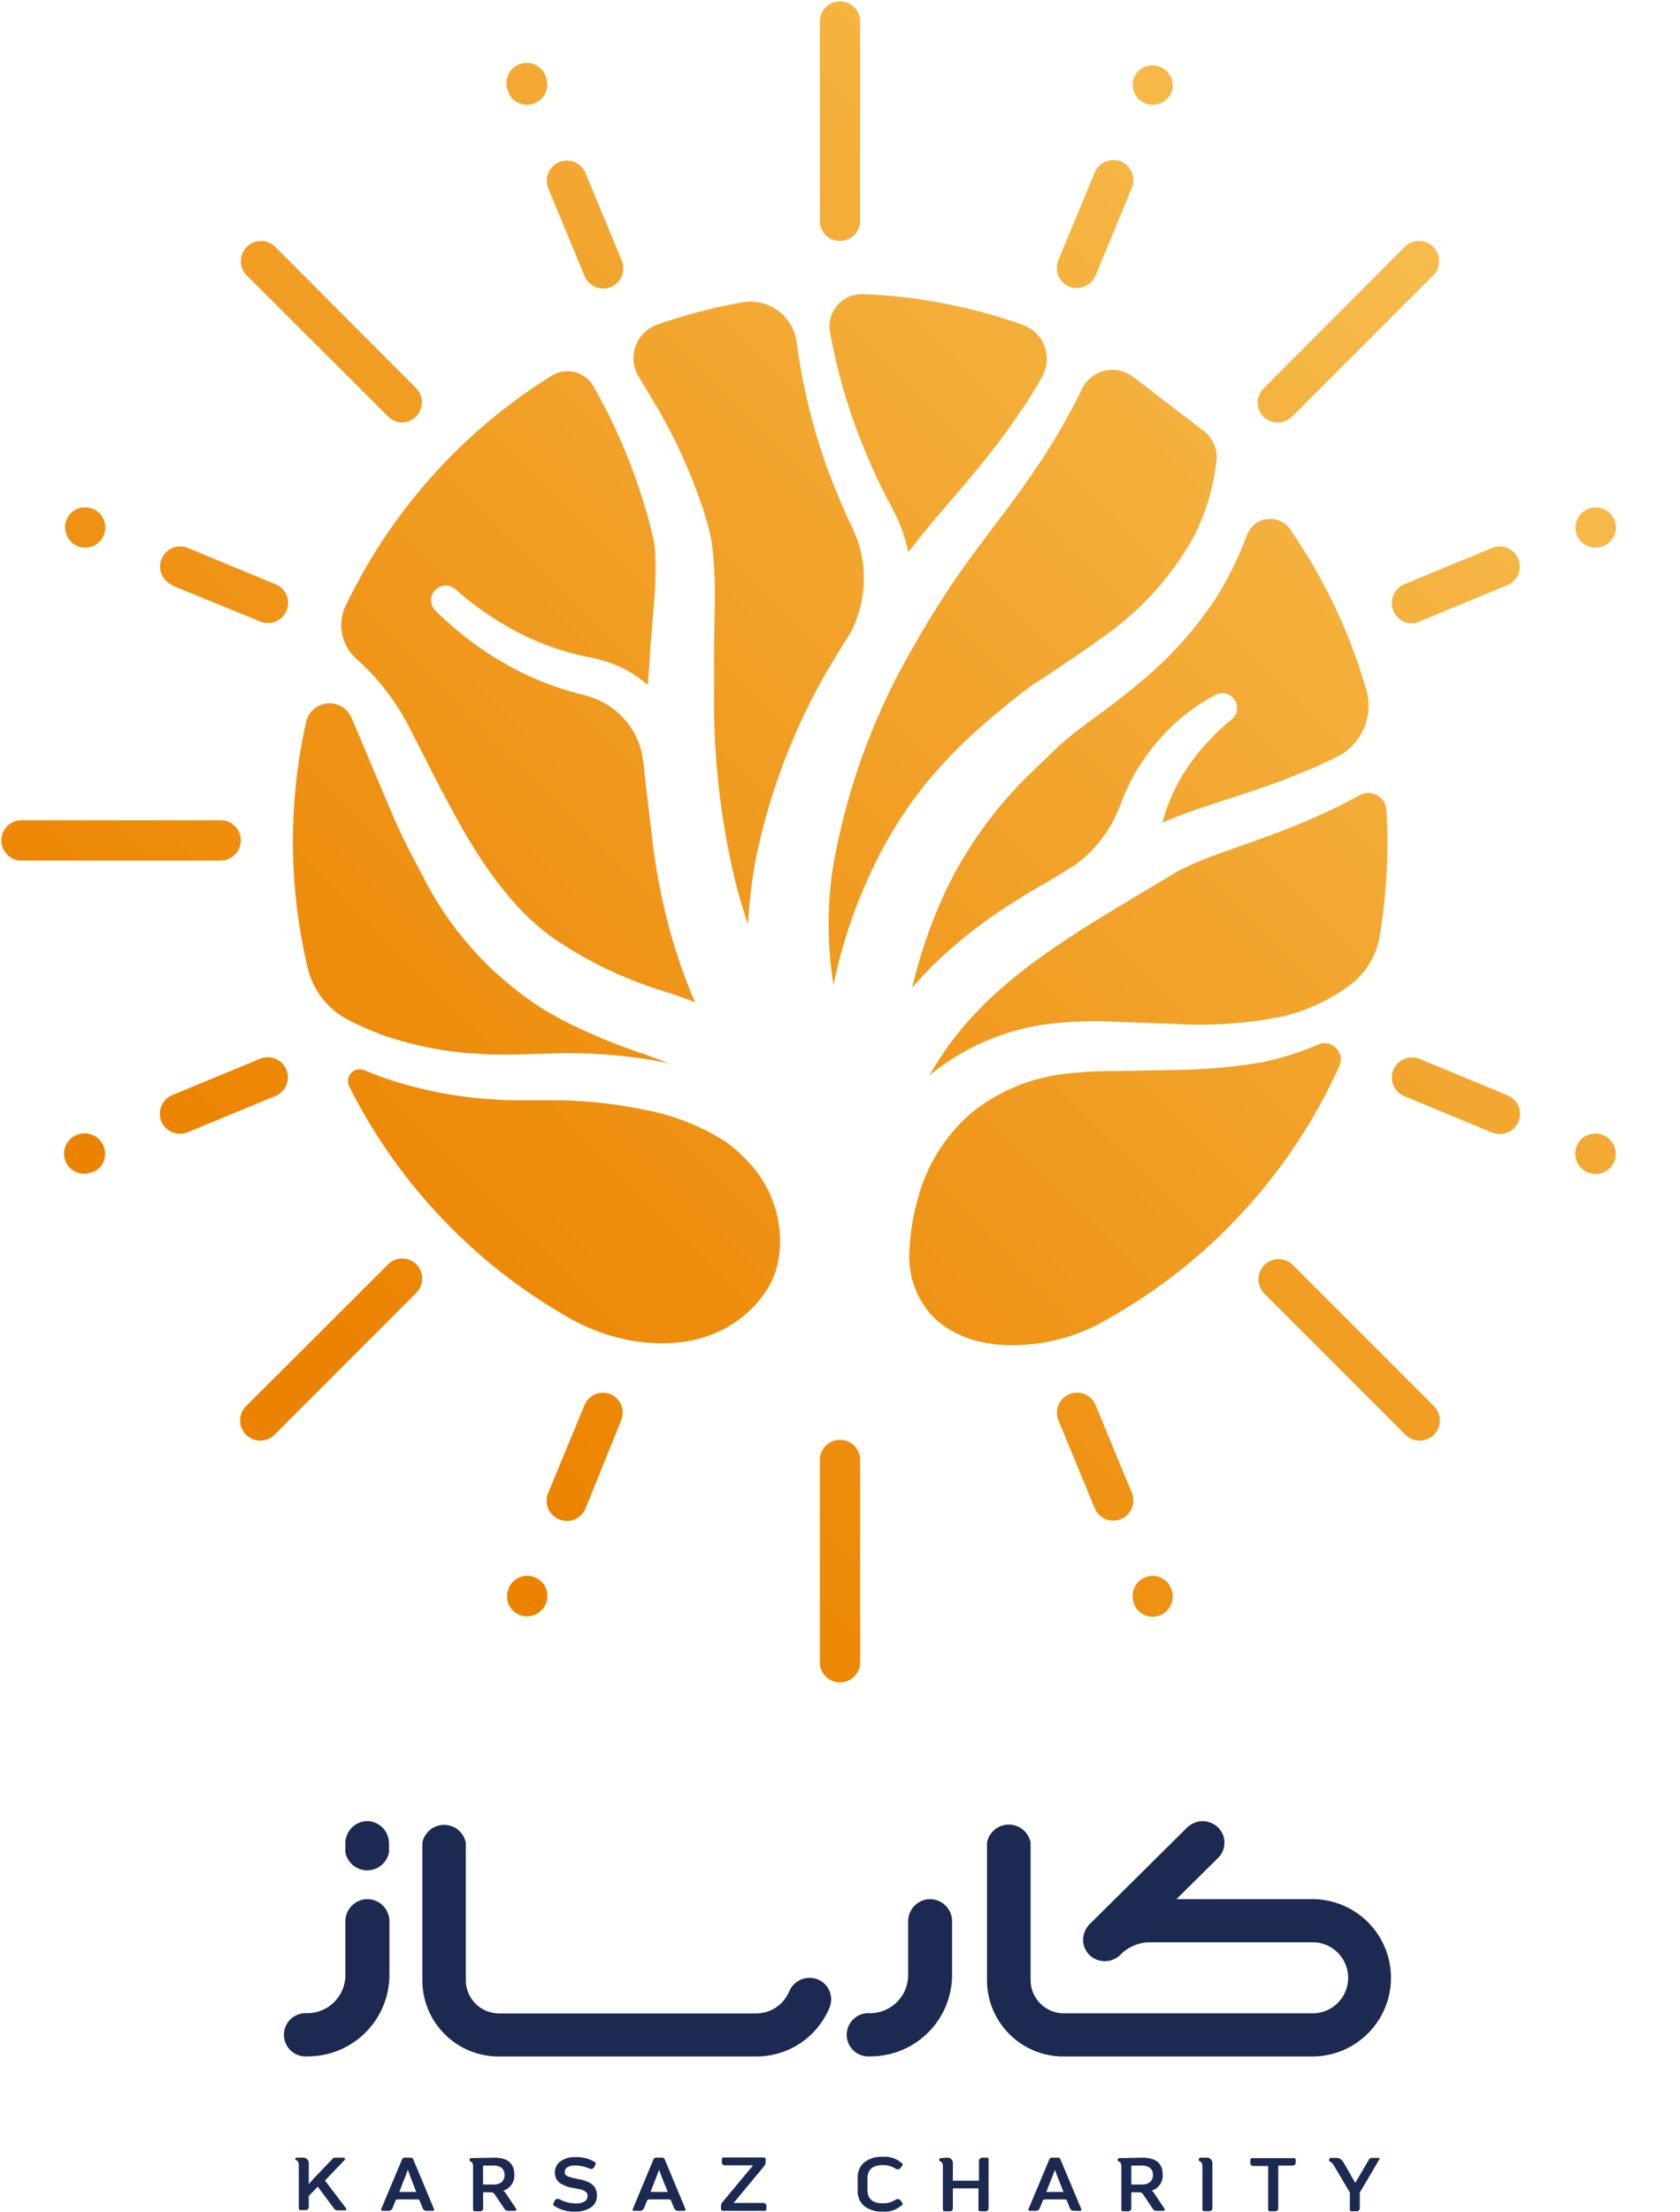 <svg id="Dastane_Ma" data-name="Dastane Ma" xmlns="http://www.w3.org/2000/svg" xmlns:xlink="http://www.w3.org/1999/xlink" viewBox="0 0 151.47 199.31"><defs><style>.cls-1{fill:url(#linear-gradient);}.cls-2{fill:url(#linear-gradient-2);}.cls-3{fill:url(#linear-gradient-3);}.cls-4{fill:url(#linear-gradient-4);}.cls-5{fill:url(#linear-gradient-5);}.cls-6{fill:url(#linear-gradient-6);}.cls-7{fill:url(#linear-gradient-7);}.cls-8{fill:url(#linear-gradient-8);}.cls-9{fill:url(#linear-gradient-9);}.cls-10{fill:url(#linear-gradient-10);}.cls-11{fill:url(#linear-gradient-11);}.cls-12{fill:url(#linear-gradient-12);}.cls-13{fill:url(#linear-gradient-13);}.cls-14{fill:url(#linear-gradient-14);}.cls-15{fill:url(#linear-gradient-15);}.cls-16{fill:url(#linear-gradient-16);}.cls-17{fill:url(#linear-gradient-17);}.cls-18{fill:url(#linear-gradient-18);}.cls-19{fill:url(#linear-gradient-19);}.cls-20{fill:url(#linear-gradient-20);}.cls-21{fill:url(#linear-gradient-21);}.cls-22{fill:url(#linear-gradient-22);}.cls-23{fill:url(#linear-gradient-23);}.cls-24{fill:url(#linear-gradient-24);}.cls-25{fill:url(#linear-gradient-25);}.cls-26{fill:url(#linear-gradient-26);}.cls-27{fill:url(#linear-gradient-27);}.cls-28{fill:url(#linear-gradient-29);}.cls-29{fill:url(#linear-gradient-30);}.cls-30{fill:url(#linear-gradient-31);}.cls-31{fill:url(#linear-gradient-32);}.cls-32{fill:url(#linear-gradient-33);}.cls-33{fill:#1c2a52;}</style><linearGradient id="linear-gradient" x1="139.16" y1="-19.73" x2="15.12" y2="104.32" gradientUnits="userSpaceOnUse"><stop offset="0" stop-color="#f9cb60"/><stop offset="1" stop-color="#ec8300"/></linearGradient><linearGradient id="linear-gradient-2" x1="176.9" y1="18.01" x2="52.85" y2="142.06" xlink:href="#linear-gradient"/><linearGradient id="linear-gradient-3" x1="166.82" y1="7.94" x2="42.78" y2="131.98" xlink:href="#linear-gradient"/><linearGradient id="linear-gradient-4" x1="141.51" y1="-17.38" x2="17.46" y2="106.67" xlink:href="#linear-gradient"/><linearGradient id="linear-gradient-5" x1="138.1" y1="-20.79" x2="14.05" y2="103.26" xlink:href="#linear-gradient"/><linearGradient id="linear-gradient-6" x1="153.52" y1="-5.37" x2="29.47" y2="118.68" xlink:href="#linear-gradient"/><linearGradient id="linear-gradient-7" x1="138.13" y1="-20.76" x2="14.08" y2="103.29" xlink:href="#linear-gradient"/><linearGradient id="linear-gradient-8" x1="158" y1="-0.89" x2="33.95" y2="123.15" xlink:href="#linear-gradient"/><linearGradient id="linear-gradient-9" x1="181.73" y1="22.84" x2="57.69" y2="146.89" xlink:href="#linear-gradient"/><linearGradient id="linear-gradient-10" x1="115.91" y1="-42.98" x2="-8.14" y2="81.07" xlink:href="#linear-gradient"/><linearGradient id="linear-gradient-11" x1="194.45" y1="35.56" x2="70.4" y2="159.61" xlink:href="#linear-gradient"/><linearGradient id="linear-gradient-12" x1="203.33" y1="44.44" x2="79.28" y2="168.49" xlink:href="#linear-gradient"/><linearGradient id="linear-gradient-13" x1="107.01" y1="-51.88" x2="-17.04" y2="72.17" xlink:href="#linear-gradient"/><linearGradient id="linear-gradient-14" x1="138.91" y1="-19.98" x2="14.87" y2="104.07" xlink:href="#linear-gradient"/><linearGradient id="linear-gradient-15" x1="171.45" y1="12.56" x2="47.4" y2="136.6" xlink:href="#linear-gradient"/><linearGradient id="linear-gradient-16" x1="175.13" y1="16.24" x2="51.08" y2="140.28" xlink:href="#linear-gradient"/><linearGradient id="linear-gradient-17" x1="135.23" y1="-23.66" x2="11.18" y2="100.39" xlink:href="#linear-gradient"/><linearGradient id="linear-gradient-18" x1="138.91" y1="-19.98" x2="14.87" y2="104.07" xlink:href="#linear-gradient"/><linearGradient id="linear-gradient-19" x1="171.45" y1="12.56" x2="47.4" y2="136.6" xlink:href="#linear-gradient"/><linearGradient id="linear-gradient-20" x1="175.12" y1="16.23" x2="51.07" y2="140.28" xlink:href="#linear-gradient"/><linearGradient id="linear-gradient-21" x1="135.22" y1="-23.67" x2="11.18" y2="100.38" xlink:href="#linear-gradient"/><linearGradient id="linear-gradient-22" x1="194.45" y1="35.56" x2="70.4" y2="159.61" xlink:href="#linear-gradient"/><linearGradient id="linear-gradient-23" x1="115.91" y1="-42.98" x2="-8.14" y2="81.07" xlink:href="#linear-gradient"/><linearGradient id="linear-gradient-24" x1="107.03" y1="-51.86" x2="-17.02" y2="72.18" xlink:href="#linear-gradient"/><linearGradient id="linear-gradient-25" x1="203.35" y1="44.46" x2="79.3" y2="168.5" xlink:href="#linear-gradient"/><linearGradient id="linear-gradient-26" x1="187.62" y1="28.73" x2="63.57" y2="152.78" xlink:href="#linear-gradient"/><linearGradient id="linear-gradient-27" x1="122.74" y1="-36.15" x2="-1.31" y2="87.9" xlink:href="#linear-gradient"/><linearGradient id="linear-gradient-29" x1="122.74" y1="-36.15" x2="-1.31" y2="87.9" xlink:href="#linear-gradient"/><linearGradient id="linear-gradient-30" x1="201.05" y1="42.16" x2="77.01" y2="166.21" xlink:href="#linear-gradient"/><linearGradient id="linear-gradient-31" x1="109.3" y1="-49.59" x2="-14.74" y2="74.46" xlink:href="#linear-gradient"/><linearGradient id="linear-gradient-32" x1="155.18" y1="-3.71" x2="31.13" y2="120.34" xlink:href="#linear-gradient"/><linearGradient id="linear-gradient-33" x1="155.18" y1="-3.71" x2="31.13" y2="120.34" xlink:href="#linear-gradient"/></defs><path class="cls-1" d="M59,36.3a47.51,47.51,0,0,1,3.94,8.3c.28.72.51,1.46.73,2.21a13.8,13.8,0,0,1,.56,2.54,37,37,0,0,1,.22,4.74l-.07,4.41c0,1.36,0,3,0,4.33a69,69,0,0,0,1.92,16.62c.33,1.3.71,2.59,1.14,3.85a45.07,45.07,0,0,1,.76-6.16A56.29,56.29,0,0,1,75.33,59.2a.08.08,0,0,0,0,0l.07-.11.06-.1c.39-.64.78-1.28,1.19-1.91a9.64,9.64,0,0,0,.77-1.88A10.44,10.44,0,0,0,77.83,51a11.37,11.37,0,0,0-.43-2.07,18.7,18.7,0,0,0-.91-2.12q-1.09-2.4-2-4.87a55.54,55.54,0,0,1-2.67-11.13,4.2,4.2,0,0,0-4.92-3.56,48.52,48.52,0,0,0-7.62,2,3.2,3.2,0,0,0-1.73,4.64Z"/><path class="cls-2" d="M122.59,71.66c-1.22.67-2.46,1.29-3.72,1.85-2.89,1.31-5.88,2.32-8.72,3.33a30.62,30.62,0,0,0-3.92,1.65l-3.9,2.33C97.12,83.94,92,87.07,88.12,91.13a27.87,27.87,0,0,0-4.32,5.8l.44-.37a21.09,21.09,0,0,1,10.87-4.35,35,35,0,0,1,5.57-.13l5.23.19a37.6,37.6,0,0,0,9.93-.72,16.46,16.46,0,0,0,5.82-2.74,6.86,6.86,0,0,0,2.7-4.3A49.74,49.74,0,0,0,125,73,1.63,1.63,0,0,0,122.59,71.66Z"/><path class="cls-3" d="M102.7,61.56c-1.79,1.52-3.69,2.87-5.43,4.17-.43.33-.85.65-1.22,1a6.22,6.22,0,0,0-.53.45l-.59.56L92.59,70a37,37,0,0,0-7.16,9.94A44,44,0,0,0,82.25,89c.58-.67,1.18-1.32,1.79-1.94a44,44,0,0,1,7.73-6c1-.64,2.07-1.25,3.11-1.85l1.4-.86a10,10,0,0,0,2-1.55A12.07,12.07,0,0,0,101,72.57a18.61,18.61,0,0,1,3.4-5.8,18.1,18.1,0,0,1,5.18-4.15,1.32,1.32,0,0,1,1.8.55,1.34,1.34,0,0,1-.32,1.65l-.11.09a18.63,18.63,0,0,0-2,1.9A17,17,0,0,0,107.17,69a15.93,15.93,0,0,0-2.3,4.9c0,.09-.07.17-.1.26a38.53,38.53,0,0,1,3.93-1.49c3-1,5.81-1.84,8.55-3,1.14-.45,2.25-.94,3.33-1.49a5.14,5.14,0,0,0,2.61-6,49.24,49.24,0,0,0-6.55-14l-.3-.45a2.21,2.21,0,0,0-3.9.47,33.66,33.66,0,0,1-2.63,5.42A34,34,0,0,1,102.7,61.56Z"/><path class="cls-4" d="M52.19,92.65c-1-.45-2-1-3-1.58A30.31,30.31,0,0,1,38,78.71c-1.05-1.9-2-3.82-2.8-5.74l-1.23-2.89-1.18-2.82-1.1-2.58a2.16,2.16,0,0,0-4.09.39,49.28,49.28,0,0,0,.16,22.22,7.1,7.1,0,0,0,3.59,4.59,26,26,0,0,0,3.29,1.44,31.39,31.39,0,0,0,7.77,1.6c.66,0,1.32.11,2,.11s1.33,0,2,0l4.23-.12a45.61,45.61,0,0,1,8.82.74l.88.19c-.67-.26-1.34-.52-2-.76A53.57,53.57,0,0,1,52.19,92.65Z"/><path class="cls-5" d="M74.83,29.9A51.45,51.45,0,0,0,78,40.64c.62,1.51,1.3,3,2.06,4.44a21.44,21.44,0,0,1,1.2,2.48,15.46,15.46,0,0,1,.63,2.21c1-1.31,2.06-2.6,3.14-3.85,1.28-1.51,2.46-2.85,3.64-4.32s2.28-2.93,3.3-4.46c.71-1,1.38-2.11,2-3.21a3.26,3.26,0,0,0-1.79-4.67,48.84,48.84,0,0,0-11.39-2.55c-.82-.08-1.83-.16-2.93-.2A2.91,2.91,0,0,0,74.83,29.9Z"/><path class="cls-6" d="M88.41,65.52c.88-.79,1.79-1.53,2.65-2.23l.67-.54q.4-.33.78-.6c.5-.38,1-.71,1.47-1,1.91-1.28,3.7-2.45,5.41-3.71a27,27,0,0,0,8.2-9,20.08,20.08,0,0,0,2.09-6.88,3,3,0,0,0-1.15-2.72l-6.34-4.86A3.07,3.07,0,0,0,97.57,35c-.7,1.46-1.47,2.87-2.28,4.24-1,1.7-2.11,3.32-3.24,4.91s-2.37,3.16-3.45,4.64a79.26,79.26,0,0,0-6.13,9.29,59.6,59.6,0,0,0-7.39,20.2,34.31,34.31,0,0,0,.07,10.47h0a45.72,45.72,0,0,1,4.29-12,39,39,0,0,1,4-6.1A43.16,43.16,0,0,1,88.41,65.52Z"/><path class="cls-7" d="M32.15,59.38a21.36,21.36,0,0,1,4.63,5.92l2.82,5.53c.95,1.79,1.89,3.57,2.92,5.24a36.21,36.21,0,0,0,3.34,4.69,21.34,21.34,0,0,0,4,3.76,36.64,36.64,0,0,0,10.27,4.89c.85.27,1.69.58,2.53.9,0-.11-.1-.22-.14-.33a49.47,49.47,0,0,1-2.82-9c-.41-1.87-.71-3.74-.93-5.61v0l-.05-.48c0-.26-.07-.52-.09-.78l-.33-2.76-.23-2c0-.32-.08-.72-.12-1a4.87,4.87,0,0,0-.15-.76A6.93,6.93,0,0,0,53.76,63a11.88,11.88,0,0,0-1.71-.52c-.7-.19-1.39-.39-2.06-.64a26.25,26.25,0,0,1-3.91-1.73,30.22,30.22,0,0,1-6.79-5.05,1.32,1.32,0,0,1,1.8-1.94h0a27.73,27.73,0,0,0,6.37,4.24A23.67,23.67,0,0,0,51,58.71c.6.18,1.21.33,1.82.46a15.27,15.27,0,0,1,2.18.56,10.3,10.3,0,0,1,3.4,2c.08-1.16.19-2.24.24-3.47L59,53.9a34.71,34.71,0,0,0,.08-4,8.09,8.09,0,0,0-.28-1.76c-.15-.67-.31-1.34-.52-2a51.3,51.3,0,0,0-4.76-11.3,2.69,2.69,0,0,0-3.75-1A49.68,49.68,0,0,0,31.2,54.52,4.05,4.05,0,0,0,32.15,59.38Z"/><path class="cls-8" d="M65.45,102.91a20.14,20.14,0,0,0-7-2.83,41.43,41.43,0,0,0-7.93-.93l-4.2,0c-.73,0-1.47-.06-2.2-.1s-1.47-.12-2.2-.22a36.62,36.62,0,0,1-5-1,29.31,29.31,0,0,1-4.06-1.39,1.07,1.07,0,0,0-1.37,1.47,49.59,49.59,0,0,0,19.68,20.77,17.48,17.48,0,0,0,6.49,2.24c6.14.77,9.45-2,11-4a7.61,7.61,0,0,0,1.47-3.12h0a10.16,10.16,0,0,0,.2-1.67,10.35,10.35,0,0,0-3-7.56A11.85,11.85,0,0,0,65.45,102.91Z"/><path class="cls-9" d="M118.9,94.11a27.18,27.18,0,0,1-5.05,1.61,50.53,50.53,0,0,1-7.93.7l-5.28.1a36.38,36.38,0,0,0-4.92.29,16.23,16.23,0,0,0-8.29,3.61A15.39,15.39,0,0,0,82.76,108a20,20,0,0,0-.77,4.91,7.76,7.76,0,0,0,2.3,5.91C86,120.4,89,121.77,94,121a16.69,16.69,0,0,0,5.63-2,49.55,49.55,0,0,0,21.13-22.94A1.46,1.46,0,0,0,118.9,94.11Z"/><path class="cls-10" d="M49.42,16.94l3.27,7.9A1.82,1.82,0,0,0,54.37,26a1.87,1.87,0,0,0,.69-.13,1.82,1.82,0,0,0,1-2.38l-3.27-7.9a1.81,1.81,0,0,0-3.35,1.39Z"/><path class="cls-11" d="M102.05,134.53l-3.27-7.91A1.81,1.81,0,1,0,95.43,128l3.27,7.91a1.81,1.81,0,0,0,1.68,1.12,1.89,1.89,0,0,0,.69-.14A1.82,1.82,0,0,0,102.05,134.53Z"/><path class="cls-12" d="M103.25,142.14a1.82,1.82,0,0,0-1,2.36l0,.06a1.8,1.8,0,0,0,2.35,1,1.83,1.83,0,0,0,1-2.39A1.79,1.79,0,0,0,103.25,142.14Z"/><path class="cls-13" d="M45.85,8.34a1.77,1.77,0,0,0,1.66,1.1,1.93,1.93,0,0,0,.7-.13,1.84,1.84,0,0,0,1-2.4,1.82,1.82,0,1,0-3.36,1.38Z"/><path class="cls-14" d="M25.83,96.41a1.82,1.82,0,0,0-2.38-1l-7.9,3.27a1.81,1.81,0,0,0,.7,3.49,1.7,1.7,0,0,0,.69-.14l7.9-3.27A1.82,1.82,0,0,0,25.83,96.41Z"/><path class="cls-15" d="M125.64,55.06a1.82,1.82,0,0,0,1.68,1.12A1.67,1.67,0,0,0,128,56l7.91-3.27a1.81,1.81,0,0,0-1.39-3.35l-7.91,3.27A1.82,1.82,0,0,0,125.64,55.06Z"/><path class="cls-16" d="M143.82,49.35a1.63,1.63,0,0,0,.68-.14l.06,0a1.79,1.79,0,0,0,1-2.35,1.84,1.84,0,0,0-2.39-1,1.82,1.82,0,0,0,.69,3.5Z"/><path class="cls-17" d="M6.91,102.28a1.81,1.81,0,0,0,.69,3.49,1.87,1.87,0,0,0,.69-.13l.05,0a1.78,1.78,0,0,0,1-2.35A1.84,1.84,0,0,0,6.91,102.28Z"/><path class="cls-18" d="M96.41,25.83a1.84,1.84,0,0,0,2.37-1l3.27-7.9a1.81,1.81,0,1,0-3.35-1.39l-3.27,7.9A1.82,1.82,0,0,0,96.41,25.83Z"/><path class="cls-19" d="M55.06,125.64a1.82,1.82,0,0,0-2.37,1l-3.27,7.91a1.81,1.81,0,0,0,1,2.37,1.89,1.89,0,0,0,.69.14,1.82,1.82,0,0,0,1.68-1.12L56,128A1.81,1.81,0,0,0,55.06,125.64Z"/><path class="cls-20" d="M48.22,142.14a1.81,1.81,0,0,0-2.37,1l0,.05a1.79,1.79,0,0,0,1,2.34,1.74,1.74,0,0,0,.67.13,1.85,1.85,0,0,0,1.7-1.15A1.81,1.81,0,0,0,48.22,142.14Z"/><path class="cls-21" d="M103.26,9.31a1.74,1.74,0,0,0,.67.13,1.86,1.86,0,0,0,1.71-1.15,1.82,1.82,0,0,0-3.36-1.38l0,0A1.81,1.81,0,0,0,103.26,9.31Z"/><path class="cls-22" d="M135.92,98.7,128,95.43a1.81,1.81,0,0,0-1.39,3.35l7.91,3.27a1.67,1.67,0,0,0,.69.14,1.81,1.81,0,0,0,.7-3.49Z"/><path class="cls-23" d="M15.55,52.77,23.45,56a1.75,1.75,0,0,0,.7.14,1.81,1.81,0,0,0,.69-3.49l-7.9-3.27a1.81,1.81,0,0,0-1.39,3.35Z"/><path class="cls-24" d="M7,49.21a1.7,1.7,0,0,0,.69.14,1.82,1.82,0,0,0,.69-3.5l-.05,0a1.79,1.79,0,0,0-2.34,1A1.84,1.84,0,0,0,7,49.21Z"/><path class="cls-25" d="M144.56,102.28l-.06,0a1.79,1.79,0,0,0-2.34,1,1.84,1.84,0,0,0,1,2.38,1.87,1.87,0,0,0,.69.13,1.81,1.81,0,0,0,.69-3.49Z"/><path class="cls-26" d="M75.73,129.75a1.82,1.82,0,0,0-1.81,1.82v18.08a1.82,1.82,0,1,0,3.63,0V131.57A1.82,1.82,0,0,0,75.73,129.75Z"/><path class="cls-27" d="M75.73,21.71a1.81,1.81,0,0,0,1.82-1.81V1.81a1.82,1.82,0,0,0-3.63,0V19.9A1.81,1.81,0,0,0,75.73,21.71Z"/><path class="cls-26" d="M149.65,73.92H131.57a1.82,1.82,0,1,0,0,3.63h18.08a1.82,1.82,0,1,0,0-3.63Z"/><path class="cls-28" d="M21.71,75.73a1.81,1.81,0,0,0-1.81-1.81H1.81a1.82,1.82,0,0,0,0,3.63H19.9A1.81,1.81,0,0,0,21.71,75.73Z"/><path class="cls-29" d="M116.5,113.93a1.82,1.82,0,0,0-2.57,2.57l12.79,12.79a1.82,1.82,0,0,0,1.28.53,1.84,1.84,0,0,0,1.29-.53,1.82,1.82,0,0,0,0-2.57Z"/><path class="cls-30" d="M35,37.54a1.82,1.82,0,0,0,1.28.53A1.82,1.82,0,0,0,37.54,35L24.75,22.18a1.82,1.82,0,0,0-2.57,2.57Z"/><path class="cls-31" d="M115.22,38.07a1.84,1.84,0,0,0,1.28-.53l12.79-12.79a1.82,1.82,0,0,0-2.57-2.57L113.93,35a1.82,1.82,0,0,0,0,2.57A1.84,1.84,0,0,0,115.22,38.07Z"/><path class="cls-32" d="M35,113.93,22.18,126.72a1.82,1.82,0,0,0,0,2.57,1.82,1.82,0,0,0,2.57,0L37.54,116.5a1.84,1.84,0,0,0,0-2.57A1.82,1.82,0,0,0,35,113.93Z"/><path class="cls-33" d="M118.35,171.14H106.07l3.75-3.71a1.93,1.93,0,0,0,0-2.75,2,2,0,0,0-2.78,0l-8.67,8.59-.1.09a1.71,1.71,0,0,0-.21.26,1.93,1.93,0,0,0,.16,2.55,2,2,0,0,0,2.78,0l.09-.09a3.75,3.75,0,0,1,2.6-1.05h14.66a3.2,3.2,0,1,1,0,6.4H95.92a3,3,0,0,1-3-2.94V166.05a2,2,0,0,0-3.93,0v12.44a6.88,6.88,0,0,0,6.9,6.83h22.43a7.09,7.09,0,1,0,0-14.18Z"/><path class="cls-33" d="M73.72,178.37a2,2,0,0,0-2.56,1.07,3.22,3.22,0,0,1-3,2H45a3,3,0,0,1-3-2.94V166.05a2,2,0,0,0-3.92,0v12.44A6.87,6.87,0,0,0,45,185.32H68.17a7.12,7.12,0,0,0,6.62-4.41A1.94,1.94,0,0,0,73.72,178.37Z"/><path class="cls-33" d="M83.88,171.14a2,2,0,0,0-2,2V178a3.44,3.44,0,0,1-3.45,3.42,1.95,1.95,0,1,0,0,3.89A7.35,7.35,0,0,0,85.84,178v-4.87A2,2,0,0,0,83.88,171.14Z"/><path class="cls-33" d="M33.14,171.14a2,2,0,0,0-2,2V178a3.44,3.44,0,0,1-3.45,3.42,1.95,1.95,0,1,0,0,3.89A7.35,7.35,0,0,0,35.11,178v-4.87A2,2,0,0,0,33.14,171.14Z"/><path class="cls-33" d="M33.14,164.11a2,2,0,0,0-2,1.94v.87a2,2,0,0,0,3.93,0v-.87A2,2,0,0,0,33.14,164.11Z"/><path class="cls-33" d="M26.61,194.6a.16.16,0,0,1,.15-.16h.51a.5.5,0,0,1,.57.55v1.83l.39-.45L30,194.53a.22.22,0,0,1,.19-.09H31a.12.12,0,0,1,.08.2l-1.78,1.86L31.2,199a.12.12,0,0,1-.1.19h-.68a.34.34,0,0,1-.28-.14l-1.49-2-.81.84v1a.27.27,0,0,1-.27.27h-.48a.15.15,0,0,1-.15-.16v-3.85a.7.7,0,0,0-.08-.37.3.3,0,0,0-.15-.11.15.15,0,0,1-.1-.14Z"/><path class="cls-33" d="M36.46,194.44h.59a.24.24,0,0,1,.21.15l1.87,4.48a.12.12,0,0,1-.11.16h-.56a.37.37,0,0,1-.35-.24l-.27-.66a.18.18,0,0,0-.18-.13H35.85a.22.22,0,0,0-.2.13l-.26.66a.39.39,0,0,1-.35.24h-.56a.12.12,0,0,1-.11-.16l1.88-4.48A.24.24,0,0,1,36.46,194.44Zm1.07,3.09L37,196.15l-.23-.62-.23.62L36,197.53Z"/><path class="cls-33" d="M59.13,194.44h.59a.24.24,0,0,1,.21.15l1.87,4.48a.12.12,0,0,1-.11.16h-.56a.39.39,0,0,1-.35-.24l-.27-.66a.18.18,0,0,0-.18-.13H58.52a.21.21,0,0,0-.19.13l-.27.66a.39.39,0,0,1-.35.24h-.56a.11.11,0,0,1-.1-.16l1.87-4.48A.24.24,0,0,1,59.13,194.44Zm1.08,3.09-.56-1.38-.22-.62-.24.62-.54,1.38Z"/><path class="cls-33" d="M94.82,194.44h.58a.22.22,0,0,1,.21.15l1.88,4.48a.12.12,0,0,1-.11.16h-.56a.4.4,0,0,1-.36-.24l-.26-.66a.19.19,0,0,0-.19-.13H94.2a.22.22,0,0,0-.19.13l-.26.66a.4.4,0,0,1-.36.24h-.55a.12.12,0,0,1-.11-.16l1.88-4.48A.23.23,0,0,1,94.82,194.44Zm1.07,3.09-.55-1.38-.23-.62-.23.62-.55,1.38Z"/><path class="cls-33" d="M44.55,194.44c1.22,0,1.82.51,1.82,1.53a1.4,1.4,0,0,1-1,1.44.76.76,0,0,1,.23.24l.94,1.4a.12.12,0,0,1-.1.18h-.66a.33.33,0,0,1-.27-.14l-.91-1.35a.39.39,0,0,0-.37-.18h-.67V199a.27.27,0,0,1-.27.27h-.48a.16.16,0,0,1-.16-.16v-3.85a.71.71,0,0,0-.07-.37.38.38,0,0,0-.16-.11.16.16,0,0,1-.09-.14h0a.15.15,0,0,1,.15-.16Zm-1,2.42h.92a1.15,1.15,0,0,0,.76-.22.83.83,0,0,0,.26-.65.8.8,0,0,0-.26-.63,1.21,1.21,0,0,0-.76-.21h-.92Z"/><path class="cls-33" d="M103,194.44q1.83,0,1.83,1.53a1.41,1.41,0,0,1-1,1.44.59.59,0,0,1,.23.24l.94,1.4a.12.12,0,0,1-.09.18h-.66a.37.37,0,0,1-.28-.14l-.91-1.35a.38.38,0,0,0-.36-.18H102V199a.27.27,0,0,1-.27.27h-.48a.16.16,0,0,1-.15-.16v-3.85a.7.7,0,0,0-.08-.37.3.3,0,0,0-.15-.11.14.14,0,0,1-.1-.14h0a.16.16,0,0,1,.15-.16Zm-1,2.42h.93a1.1,1.1,0,0,0,.75-.22.8.8,0,0,0,.27-.65.77.77,0,0,0-.27-.63,1.16,1.16,0,0,0-.75-.21H102Z"/><path class="cls-33" d="M50,198.33a.32.32,0,0,1,.45-.14,3.14,3.14,0,0,0,.49.21,3.19,3.19,0,0,0,1,.16,1.43,1.43,0,0,0,.74-.16.47.47,0,0,0,.28-.44.61.61,0,0,0,0-.24.38.38,0,0,0-.14-.19.94.94,0,0,0-.18-.12.9.9,0,0,0-.27-.1l-.28-.06-.33-.07a3,3,0,0,1-1.3-.47,1.13,1.13,0,0,1-.43-.94,1.23,1.23,0,0,1,.5-1,2.17,2.17,0,0,1,1.32-.38,3.16,3.16,0,0,1,1.79.45.15.15,0,0,1,.06.19l-.11.23a.32.32,0,0,1-.42.17,2.36,2.36,0,0,0-.45-.16,3,3,0,0,0-.88-.13,1.29,1.29,0,0,0-.66.15.44.44,0,0,0-.25.41.54.54,0,0,0,0,.19A.37.37,0,0,0,51,196a.87.87,0,0,0,.18.11,1,1,0,0,0,.24.09l.26.07.3.06.3.07a3,3,0,0,1,.56.15,2.21,2.21,0,0,1,.48.25,1.15,1.15,0,0,1,.37.42,1.54,1.54,0,0,1,.13.63,1.23,1.23,0,0,1-.54,1.07,2.44,2.44,0,0,1-1.44.38,3.16,3.16,0,0,1-1.93-.56.15.15,0,0,1,0-.19Z"/><path class="cls-33" d="M65,198.82a.59.59,0,0,1,.14-.38l2.76-3.31-.56,0h-2a.27.27,0,0,1-.26-.27v-.28a.16.16,0,0,1,.15-.16h3.64a.16.16,0,0,1,.16.16v.25a.57.57,0,0,1-.14.38l-2.75,3.31.55,0h2.15a.27.27,0,0,1,.26.27v.28a.16.16,0,0,1-.15.16H65.17a.16.16,0,0,1-.16-.16Z"/><path class="cls-33" d="M77.93,194.86a2.51,2.51,0,0,1,1.66-.5,2.34,2.34,0,0,1,1.77.62.12.12,0,0,1,0,.15l-.16.23a.33.33,0,0,1-.44.08,2,2,0,0,0-1.18-.33c-.91,0-1.37.41-1.37,1.22v1c0,.81.46,1.22,1.37,1.22a2,2,0,0,0,1.18-.33.33.33,0,0,1,.44.08l.16.23a.12.12,0,0,1,0,.15,2.34,2.34,0,0,1-1.77.62,2.56,2.56,0,0,1-1.67-.5,1.75,1.75,0,0,1-.59-1.41v-1.12A1.73,1.73,0,0,1,77.93,194.86Z"/><path class="cls-33" d="M85.35,194.44a.49.49,0,0,1,.56.55v1.52h2.35v-1.76a.31.31,0,0,1,.31-.31H89a.13.13,0,0,1,.13.13V199a.27.27,0,0,1-.27.27h-.48a.16.16,0,0,1-.16-.16V197.2H85.91V199a.26.26,0,0,1-.26.27h-.48a.16.16,0,0,1-.16-.16v-3.85a.71.71,0,0,0-.07-.37.38.38,0,0,0-.16-.11.15.15,0,0,1-.1-.14h0a.16.16,0,0,1,.16-.16Z"/><path class="cls-33" d="M108.08,194.59a.15.15,0,0,1,.15-.15h.51a.5.5,0,0,1,.57.55v4a.27.27,0,0,1-.27.27h-.48a.16.16,0,0,1-.15-.16v-3.85a.7.7,0,0,0-.08-.37.3.3,0,0,0-.15-.11.15.15,0,0,1-.1-.14Z"/><path class="cls-33" d="M116.82,194.6v.28a.27.27,0,0,1-.27.27h-1.3V199a.27.27,0,0,1-.27.27h-.48a.16.16,0,0,1-.16-.16v-3.92H113a.27.27,0,0,1-.27-.27v-.28a.16.16,0,0,1,.15-.16h3.76A.16.16,0,0,1,116.82,194.6Z"/><path class="cls-33" d="M119.84,194.61v0a.15.15,0,0,1,.15-.15h.48a.65.65,0,0,1,.41.12,1.26,1.26,0,0,1,.31.38l1,1.75,1.24-2.1a.26.26,0,0,1,.25-.15h.62a.08.08,0,0,1,.07.12l-1.77,3V199a.27.27,0,0,1-.26.27h-.49a.16.16,0,0,1-.15-.16v-1.54l-1.37-2.31a1.41,1.41,0,0,0-.27-.37.5.5,0,0,0-.17-.11A.15.15,0,0,1,119.84,194.61Z"/></svg>
